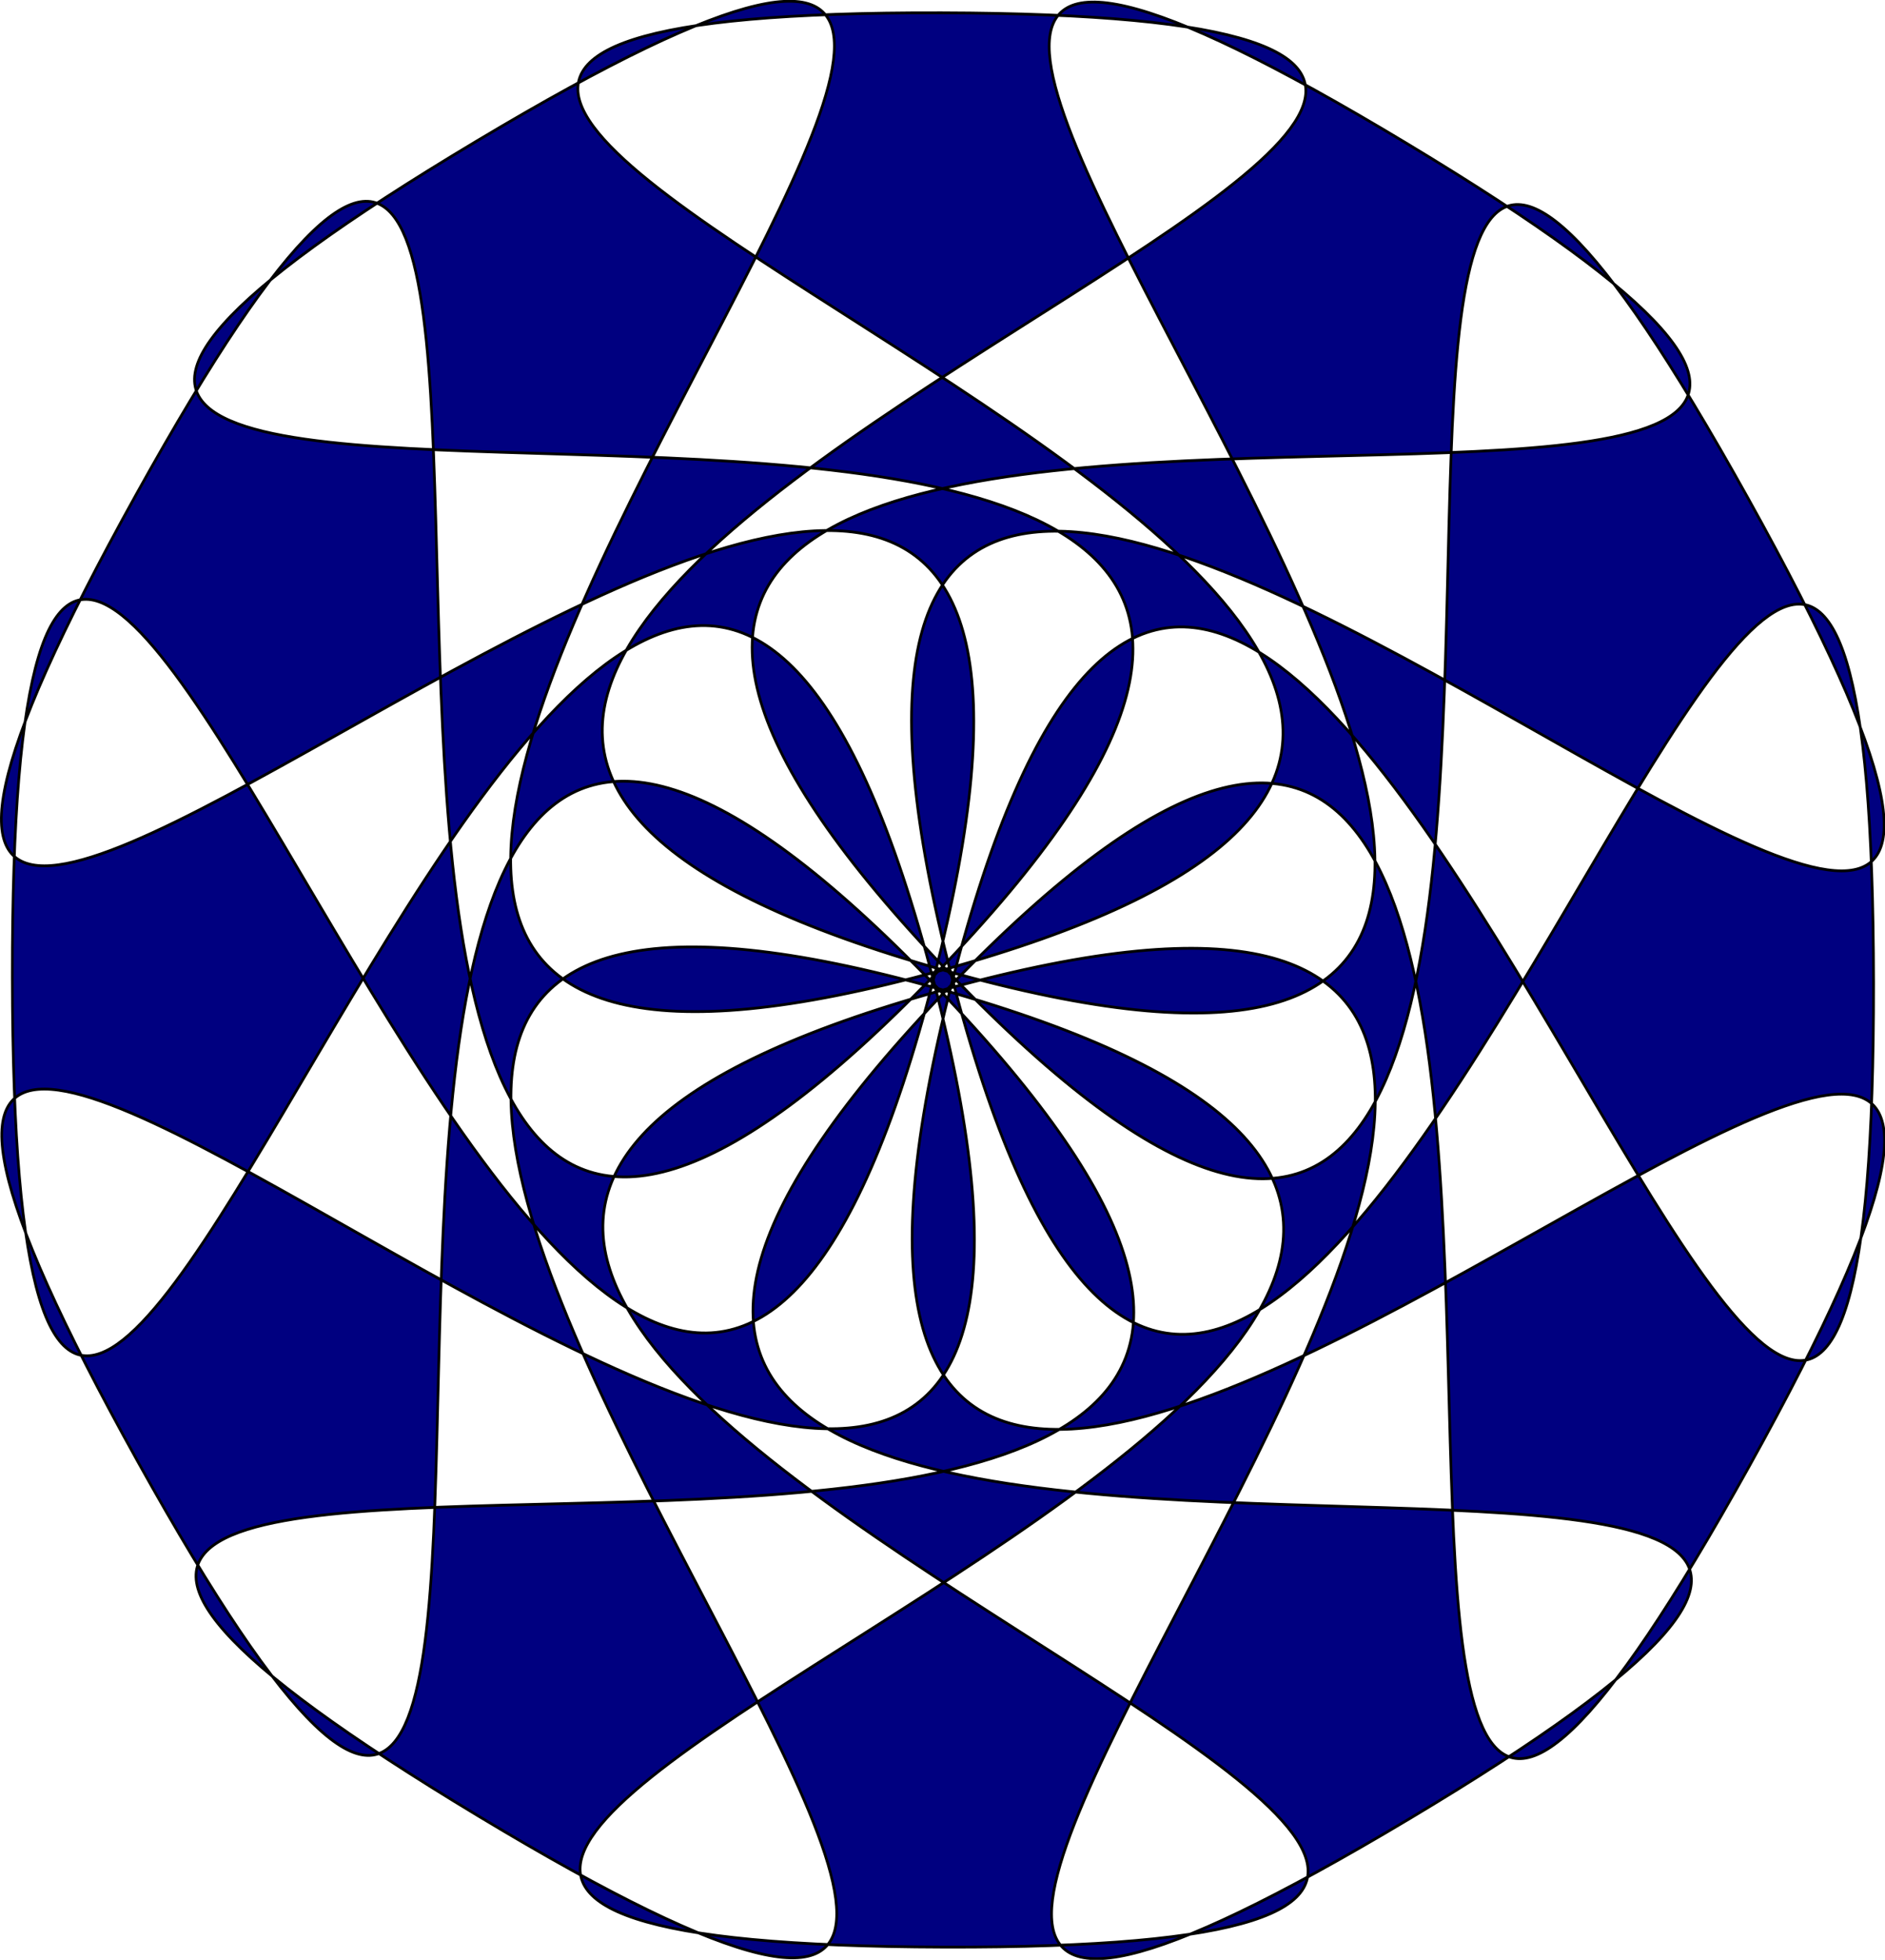 <svg xmlns="http://www.w3.org/2000/svg" viewBox="0 0 238.15 247.56" version="1.0"><path transform="matrix(.484 -.025 .026 .503 56.915 19.897)" d="M118.77 214.16c-241.01 217.01 397.46 67.1 108.5 214.33-288.96 147.24 207.6-281.18-109.62-213.76-317.23 67.43 310.66 256.84-13.2 239.87-323.87-16.97 320.38-139.71 11.94-239.93C-192.04 114.45 257.02 592.43-14.97 415.8s347.32 39.19 130.31-201.81c-217-241.01-67.096 397.46-214.33 108.5s281.19 207.6 213.76-109.62c-67.428-317.23-256.84 310.66-239.87-13.2 16.98-323.87 139.72 320.38 239.94 11.94C215.05-96.82-262.93 352.24-86.3 80.25c176.64-271.99-39.19 347.31 201.82 130.31C356.53-6.45-281.94 143.46 7.02-3.77s-207.6 281.19 109.62 213.76-310.67-256.84 13.2-239.87c323.86 16.976-320.38 139.72-11.95 239.94C426.33 310.27-22.73-167.71 249.26 8.92 521.25 185.56-98.06-30.27 118.95 210.74c217 241.01 67.09-397.46 214.33-108.5C480.51 391.2 52.09-105.36 119.52 211.86c67.42 317.22 256.83-310.67 239.86 13.2-16.97 323.86-139.71-320.38-239.93-11.95C19.23 521.55 497.21 72.49 320.58 344.48 143.95 616.46 359.77-2.84 118.77 214.16z" fill-rule="evenodd" color="#000" stroke="#000" stroke-width=".703" fill="navy"/></svg>
